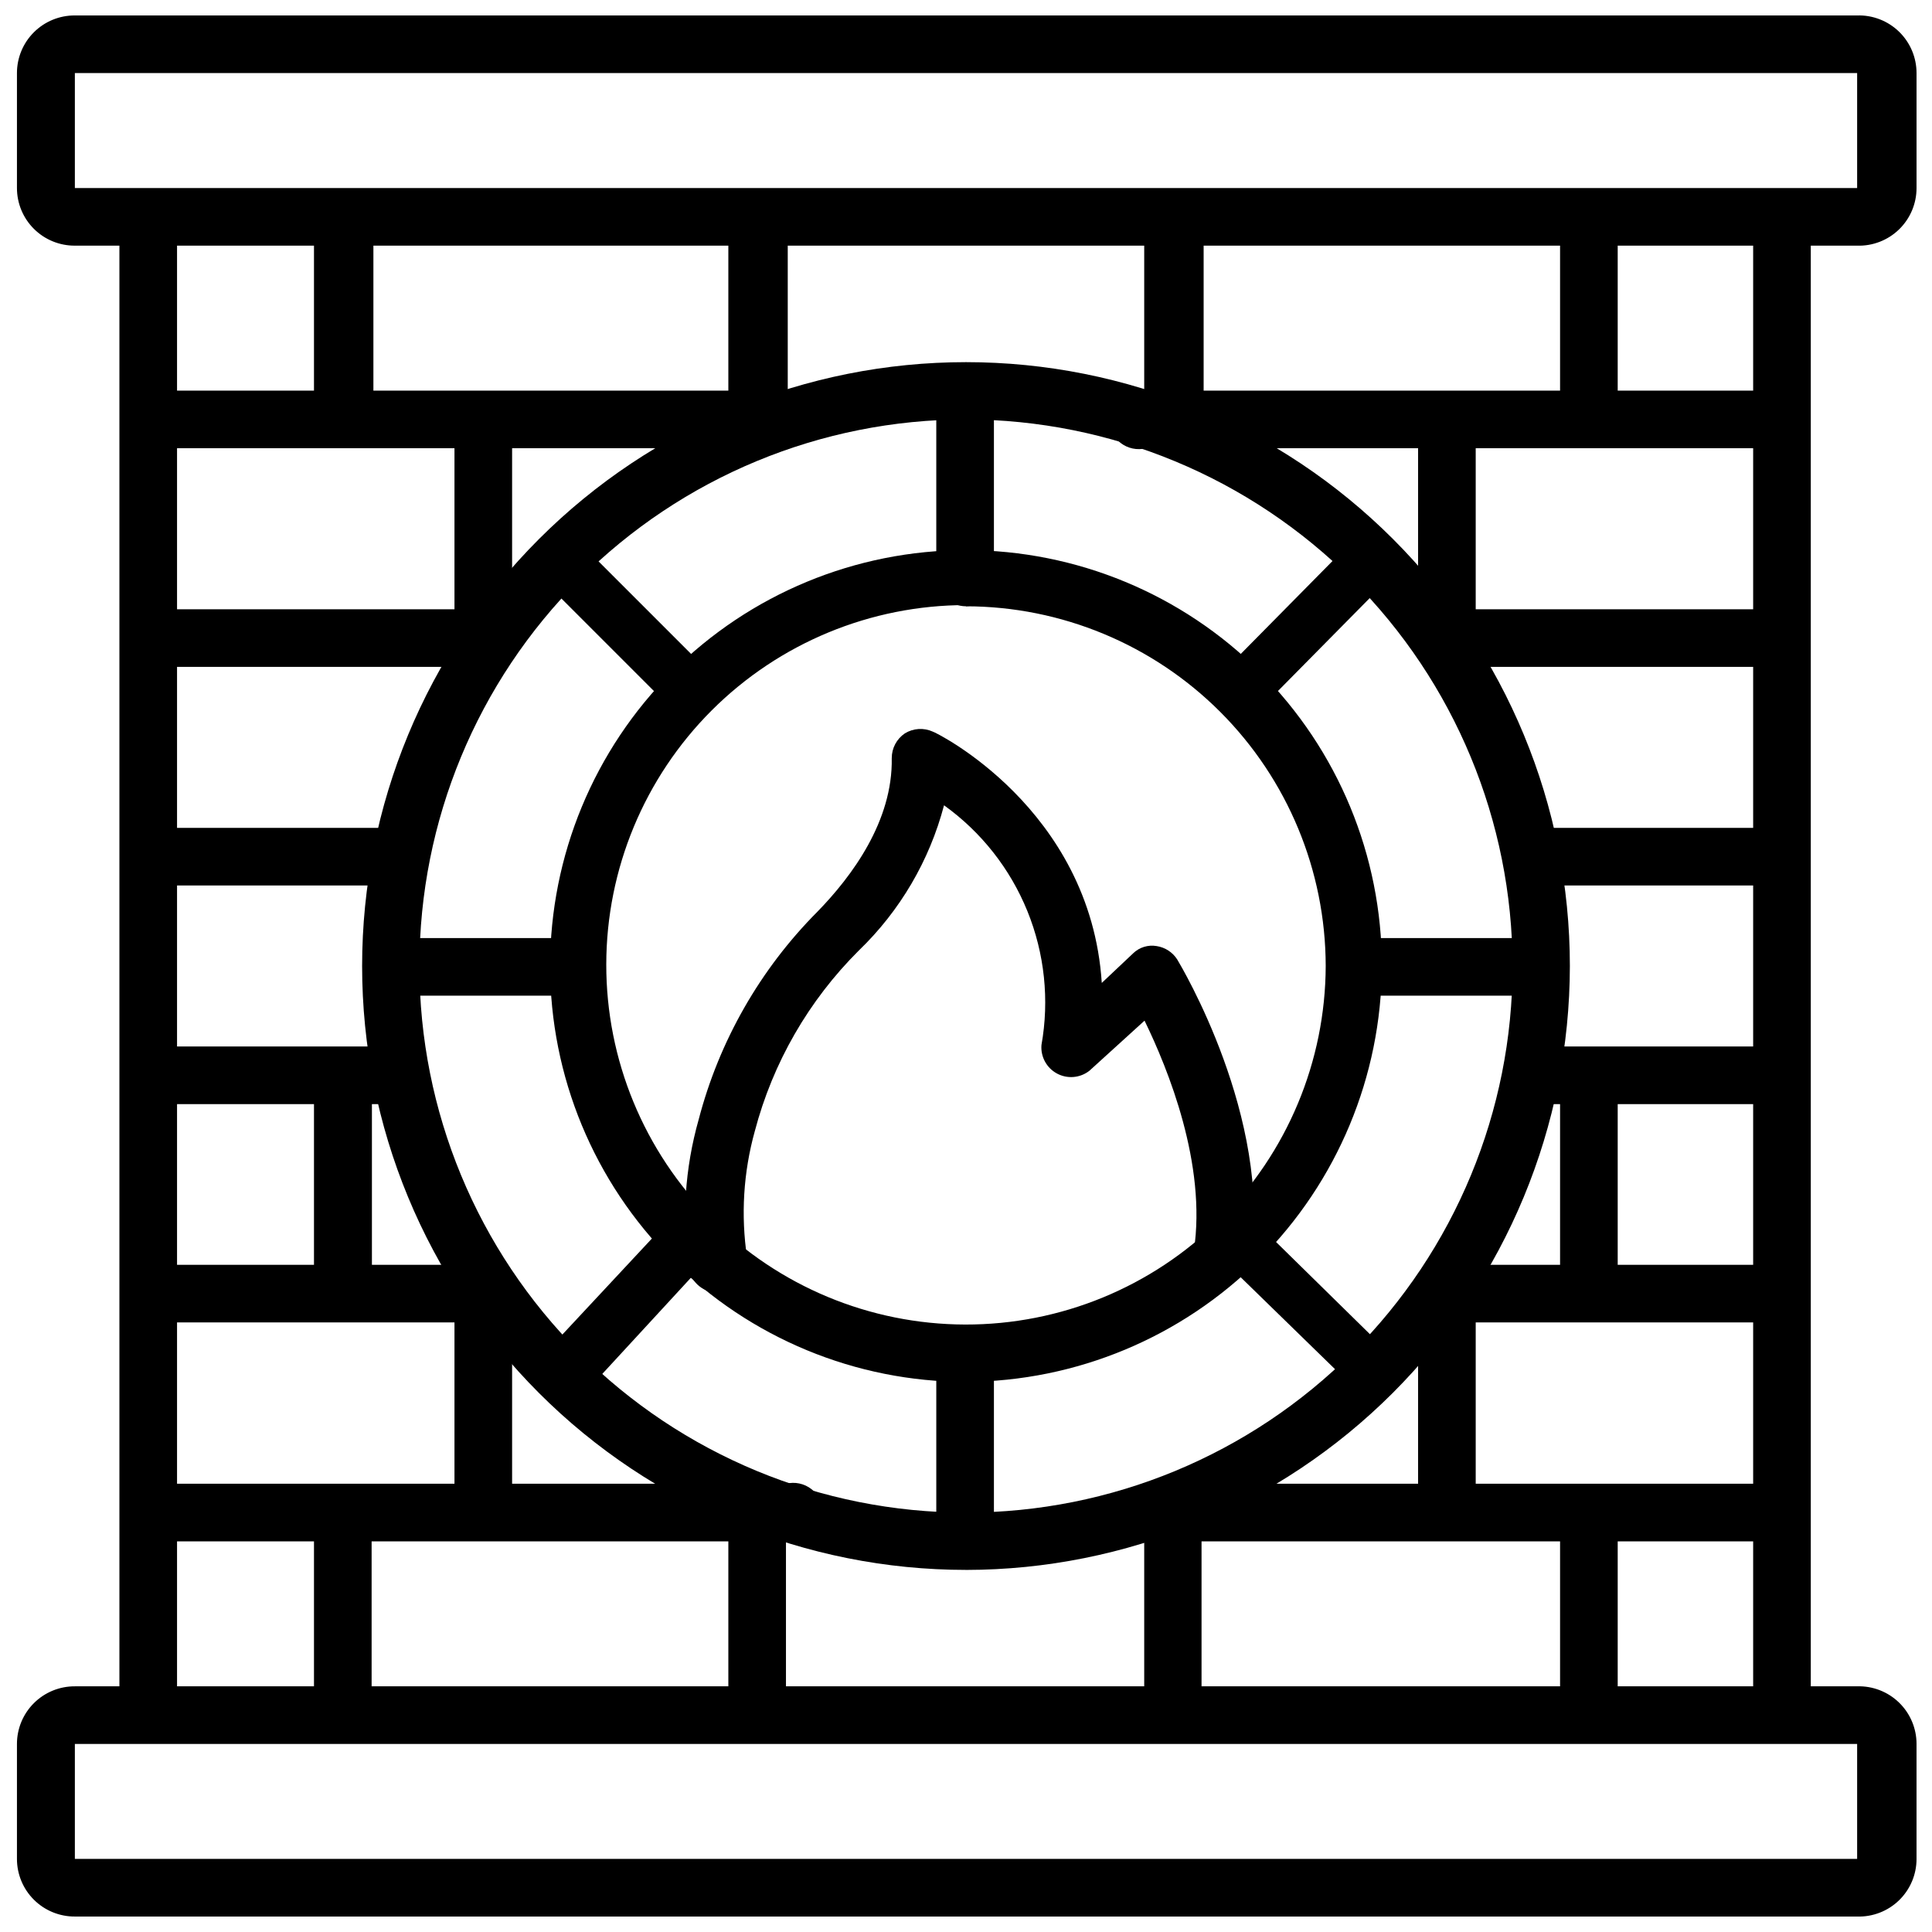 <?xml version="1.0" encoding="UTF-8"?>
<!-- Uploaded to: ICON Repo, www.svgrepo.com, Generator: ICON Repo Mixer Tools -->
<svg width="800px" height="800px" version="1.1" viewBox="144 144 512 512" xmlns="http://www.w3.org/2000/svg">
 <defs>
  <clipPath id="b">
   <path d="m148.09 148.09h503.81v61.906h-503.81z"/>
  </clipPath>
  <clipPath id="a">
   <path d="m148.09 590h503.81v61.902h-503.81z"/>
  </clipPath>
 </defs>
 <g clip-path="url(#b)">
  <path d="m636.16 209.1h-472.32c-4.062 0.02-7.965-1.578-10.848-4.445-2.883-2.867-4.5-6.762-4.5-10.824v-30.465c0-4.066 1.617-7.961 4.5-10.828 2.883-2.867 6.785-4.465 10.848-4.445h472.32c4.129-0.129 8.137 1.426 11.105 4.301 2.965 2.879 4.641 6.836 4.637 10.973v30.465c0.004 4.133-1.672 8.09-4.637 10.969-2.969 2.875-6.977 4.43-11.105 4.301zm-472.32-45.734v30.465h472.32v-30.465z"/>
 </g>
 <g clip-path="url(#a)">
  <path d="m636.16 651.9h-472.32c-4.062 0.023-7.965-1.578-10.848-4.445-2.883-2.863-4.5-6.762-4.5-10.824v-30.465c0-4.066 1.617-7.961 4.5-10.828 2.883-2.867 6.785-4.465 10.848-4.445h472.32c4.129-0.129 8.137 1.426 11.105 4.305 2.965 2.875 4.641 6.836 4.637 10.969v30.465c0.004 4.133-1.672 8.09-4.637 10.969-2.969 2.879-6.977 4.43-11.105 4.301zm-472.32-45.734v30.465h472.32v-30.465z"/>
 </g>
 <path d="m616.48 601.84c-4.348 0-7.875-3.523-7.875-7.871v-388.33c0.879-3.5 4.027-5.957 7.637-5.957 3.609 0 6.758 2.457 7.637 5.957v388.72c-0.195 4.016-3.387 7.242-7.398 7.477z"/>
 <path d="m183.52 601.84c-4.348 0-7.875-3.523-7.875-7.871v-388.33c0.879-3.5 4.027-5.957 7.637-5.957s6.758 2.457 7.637 5.957v388.72c-0.195 4.016-3.387 7.242-7.398 7.477z"/>
 <path d="m616.48 262.79h-168.78c-2.352 0.59-4.844 0.062-6.758-1.43-1.91-1.492-3.027-3.781-3.027-6.207 0-2.426 1.117-4.715 3.027-6.207 1.914-1.488 4.406-2.016 6.758-1.43h168.78c3.5 0.879 5.957 4.027 5.957 7.637 0 3.613-2.457 6.758-5.957 7.637z"/>
 <path d="m352.77 262.79h-166.96c-3.504-0.879-5.957-4.023-5.957-7.637 0-3.609 2.453-6.758 5.957-7.637h166.96c3.504 0.879 5.961 4.027 5.961 7.637 0 3.613-2.457 6.758-5.961 7.637z"/>
 <path d="m616.48 320.73h-91.238c-3.504-0.879-5.957-4.023-5.957-7.637 0-3.609 2.453-6.758 5.957-7.633h91.238c3.5 0.875 5.957 4.023 5.957 7.633 0 3.613-2.457 6.758-5.957 7.637z"/>
 <path d="m272.63 320.73h-87.062c-3.504-0.879-5.961-4.023-5.961-7.637 0-3.609 2.457-6.758 5.961-7.633h87.062c3.504 0.875 5.957 4.023 5.957 7.633 0 3.613-2.453 6.758-5.957 7.637z"/>
 <path d="m613.96 378.66h-61.797c-3.5-0.875-5.957-4.023-5.957-7.633 0-3.613 2.457-6.762 5.957-7.637h61.797c3.5 0.875 5.957 4.023 5.957 7.637 0 3.609-2.457 6.758-5.957 7.633z"/>
 <path d="m249.33 378.66h-63.762c-3.504-0.875-5.961-4.023-5.961-7.633 0-3.613 2.457-6.762 5.961-7.637h63.762c3.504 0.875 5.957 4.023 5.957 7.637 0 3.609-2.453 6.758-5.957 7.633z"/>
 <path d="m613.96 436.6h-61.797c-3.5-0.875-5.957-4.023-5.957-7.633 0-3.613 2.457-6.758 5.957-7.637h61.797c3.5 0.879 5.957 4.023 5.957 7.637 0 3.609-2.457 6.758-5.957 7.633z"/>
 <path d="m249.33 436.6h-63.762c-3.504-0.875-5.961-4.023-5.961-7.633 0-3.613 2.457-6.758 5.961-7.637h63.762c3.504 0.879 5.957 4.023 5.957 7.637 0 3.609-2.453 6.758-5.957 7.633z"/>
 <path d="m616.48 494.46h-91.238c-3.504-0.875-5.957-4.023-5.957-7.633 0-3.613 2.453-6.758 5.957-7.637h91.238c3.5 0.879 5.957 4.023 5.957 7.637 0 3.609-2.457 6.758-5.957 7.633z"/>
 <path d="m274.75 494.46h-91.234c-3.504-0.875-5.961-4.023-5.961-7.633 0-3.613 2.457-6.758 5.961-7.637h91.234c3.504 0.879 5.961 4.023 5.961 7.637 0 3.609-2.457 6.758-5.961 7.633z"/>
 <path d="m616.48 552.48h-168.78c-3.504-0.879-5.957-4.027-5.957-7.637s2.453-6.758 5.957-7.637h168.78c3.5 0.879 5.957 4.027 5.957 7.637s-2.457 6.758-5.957 7.637z"/>
 <path d="m352.29 552.48h-168.77c-3.504-0.879-5.961-4.027-5.961-7.637s2.457-6.758 5.961-7.637h168.77c2.352-0.59 4.848-0.062 6.758 1.43 1.91 1.492 3.027 3.781 3.027 6.207s-1.117 4.715-3.027 6.207c-1.91 1.492-4.406 2.019-6.758 1.43z"/>
 <path d="m400 560.04c-42.445 0-83.152-16.859-113.16-46.871-30.016-30.016-46.875-70.723-46.875-113.16 0-42.445 16.859-83.152 46.875-113.16 30.012-30.016 70.719-46.875 113.16-46.875 42.441 0 83.148 16.859 113.16 46.875 30.012 30.012 46.871 70.719 46.871 113.16-0.039 42.43-16.914 83.113-46.918 113.12-30.004 30.004-70.688 46.879-113.12 46.918zm0-304.88c-38.418 0-75.258 15.262-102.42 42.426s-42.426 64.004-42.426 102.42c0 38.414 15.262 75.254 42.426 102.42 27.164 27.164 64.004 42.426 102.42 42.426 38.414 0 75.254-15.262 102.42-42.426 27.164-27.164 42.426-64.004 42.426-102.42-0.062-38.398-15.344-75.203-42.492-102.36-27.152-27.148-63.957-42.43-102.35-42.492z"/>
 <path d="m400 510.21c-29.23 0-57.262-11.613-77.93-32.281-20.668-20.668-32.281-48.699-32.281-77.926 0-29.23 11.613-57.262 32.281-77.93 20.668-20.668 48.699-32.281 77.93-32.281 29.227 0 57.258 11.613 77.926 32.281 20.668 20.668 32.281 48.699 32.281 77.93-0.125 29.188-11.777 57.148-32.418 77.789-20.641 20.641-48.602 32.293-77.789 32.418zm0-205.85v-0.004c-25.266 0.004-49.496 10.031-67.371 27.887s-27.934 42.074-27.961 67.34c-0.027 25.266 9.977 49.508 27.812 67.402 17.836 17.895 42.043 27.977 67.309 28.031 25.266 0.059 49.52-9.918 67.434-27.734 17.914-17.816 28.023-42.016 28.105-67.277-0.043-25.273-10.098-49.496-27.969-67.363-17.867-17.871-42.09-27.926-67.359-27.969z"/>
 <path d="m400 304.67c-4.348 0-7.875-3.523-7.875-7.871v-49.594c0.879-3.504 4.027-5.957 7.637-5.957s6.758 2.453 7.637 5.957v49.594c0.008 4.168-3.238 7.621-7.398 7.871z"/>
 <path d="m400 556.41c-1.969 0.199-3.926-0.426-5.418-1.723-1.488-1.297-2.379-3.152-2.457-5.125v-43.848c0.879-3.5 4.027-5.957 7.637-5.957s6.758 2.457 7.637 5.957v43.848c-0.172 3.926-3.473 6.984-7.398 6.848z"/>
 <path d="m474.31 332.61c-1.832-0.016-3.582-0.75-4.879-2.047-1.312-1.301-2.051-3.07-2.051-4.918 0-1.848 0.738-3.621 2.051-4.922l31.488-31.883c2.719-2.715 7.121-2.715 9.84 0 2.719 2.719 2.719 7.125 0 9.844l-31.488 31.883v-0.004c-1.324 1.301-3.102 2.035-4.961 2.047z"/>
 <path d="m293.57 515.4c-1.891 0-3.691-0.801-4.961-2.203-2.848-3.031-2.848-7.754 0-10.785l32.668-35.031c1.258-1.422 3.062-2.238 4.961-2.238 1.898 0 3.703 0.816 4.957 2.238 2.852 3.031 2.852 7.754 0 10.785l-32.273 35.031c-1.352 1.516-3.324 2.328-5.352 2.203z"/>
 <path d="m552.48 407.87h-49.594c-3.504-0.879-5.961-4.027-5.961-7.637s2.457-6.758 5.961-7.637h49.594c3.5 0.879 5.957 4.027 5.957 7.637s-2.457 6.758-5.957 7.637z"/>
 <path d="m295.38 407.87h-46.129c-3.504-0.879-5.961-4.027-5.961-7.637s2.457-6.758 5.961-7.637h46.129c3.504 0.879 5.957 4.027 5.957 7.637s-2.453 6.758-5.957 7.637z"/>
 <path d="m505.8 511.86c-1.781 0.004-3.5-0.672-4.801-1.891l-30.938-30.148c-1.277-1.191-2-2.859-2-4.606s0.723-3.414 2-4.606c2.641-2.609 6.887-2.609 9.527 0l30.621 30.074c1.359 1.207 2.137 2.941 2.137 4.762 0 1.82-0.777 3.551-2.137 4.762-1.223 1.066-2.789 1.652-4.41 1.652z"/>
 <path d="m325.69 332.61c-1.855-0.012-3.633-0.746-4.961-2.047l-31.883-31.883v0.004c-2.715-2.719-2.715-7.125 0-9.844 2.719-2.715 7.125-2.715 9.844 0l31.883 31.883h-0.004c1.312 1.301 2.051 3.074 2.051 4.922 0 1.848-0.738 3.617-2.051 4.918-1.297 1.297-3.047 2.031-4.879 2.047z"/>
 <path d="m235.08 258.3c-1.922 0.176-3.832-0.426-5.312-1.664-1.477-1.242-2.398-3.023-2.559-4.945v-47.234c0.16-1.922 1.082-3.703 2.559-4.945 1.48-1.242 3.391-1.84 5.312-1.668 1.93-0.195 3.852 0.398 5.336 1.645 1.484 1.242 2.398 3.039 2.539 4.969v47.234c-0.141 1.93-1.055 3.723-2.539 4.969-1.484 1.246-3.406 1.84-5.336 1.641z"/>
 <path d="m344.89 258.3c-1.926 0.199-3.852-0.395-5.336-1.641-1.48-1.246-2.398-3.039-2.535-4.969v-47.234c0.086-4.348 3.68-7.801 8.027-7.715 4.348 0.086 7.801 3.684 7.715 8.031v47.23c-0.492 3.883-3.977 6.668-7.871 6.297z"/>
 <path d="m455.1 258.3c-1.926 0.199-3.852-0.395-5.332-1.641-1.484-1.246-2.398-3.039-2.539-4.969v-47.234c0.086-4.348 3.684-7.801 8.031-7.715 4.348 0.086 7.801 3.684 7.715 8.031v47.23c-0.453 3.902-3.969 6.715-7.875 6.297z"/>
 <path d="m565.31 258.3c-1.93 0.199-3.852-0.395-5.336-1.641-1.484-1.246-2.398-3.039-2.539-4.969v-47.234c0.879-3.5 4.027-5.957 7.637-5.957s6.758 2.457 7.637 5.957v47.234c-0.293 3.832-3.559 6.75-7.398 6.609z"/>
 <path d="m235.08 491.47c-1.977 0.129-3.922-0.539-5.398-1.859-1.48-1.316-2.371-3.172-2.473-5.148v-52.977c0.816-3.582 4.004-6.125 7.676-6.125 3.672 0 6.859 2.543 7.676 6.125v53.059-0.004c-0.211 3.953-3.523 7.019-7.481 6.93z"/>
 <path d="m565.31 493.91c-2.035 0.156-4.043-0.547-5.539-1.938-1.492-1.391-2.34-3.34-2.336-5.383v-52.898c0.879-3.504 4.027-5.957 7.637-5.957s6.758 2.453 7.637 5.957v52.898c0 1.957-0.781 3.832-2.172 5.207-1.391 1.375-3.273 2.137-5.227 2.113z"/>
 <path d="m235.08 602.39c-1.941 0.152-3.863-0.477-5.344-1.746-1.477-1.27-2.387-3.078-2.527-5.023v-47.859c0.879-3.504 4.027-5.961 7.637-5.961s6.758 2.457 7.637 5.961v47.863-0.004c-0.254 3.875-3.519 6.863-7.402 6.769z"/>
 <path d="m344.89 602.39c-1.949 0.176-3.883-0.445-5.367-1.723-1.48-1.273-2.387-3.094-2.504-5.047v-47.859c0.875-3.504 4.023-5.961 7.633-5.961 3.613 0 6.762 2.457 7.637 5.961v47.863-0.004c-0.289 3.859-3.531 6.824-7.398 6.769z"/>
 <path d="m455.1 602.39c-1.945 0.176-3.883-0.445-5.363-1.723-1.484-1.273-2.387-3.094-2.508-5.047v-47.859c0.934-3.43 4.043-5.809 7.598-5.809 3.551 0 6.664 2.379 7.594 5.809v47.863-0.004c-0.25 3.848-3.465 6.82-7.32 6.769z"/>
 <path d="m565.31 602.39c-1.949 0.176-3.883-0.445-5.367-1.723-1.484-1.273-2.387-3.094-2.508-5.047v-47.859c0.879-3.504 4.027-5.961 7.637-5.961s6.758 2.457 7.637 5.961v47.863-0.004c-0.254 3.875-3.516 6.863-7.398 6.769z"/>
 <path d="m527.68 313.41c-3.824 0.512-7.344-2.16-7.871-5.984v-46.207c0.875-3.504 4.023-5.957 7.633-5.957 3.613 0 6.758 2.453 7.637 5.957v45.895c-0.332 3.766-3.629 6.57-7.398 6.297z"/>
 <path d="m527.68 547.05c-1.984 0.152-3.941-0.508-5.426-1.828-1.484-1.324-2.367-3.191-2.445-5.176v-53.453c0.875-3.5 4.023-5.957 7.633-5.957 3.613 0 6.758 2.457 7.637 5.957v53.137c0.023 1.961-0.754 3.848-2.148 5.231-1.395 1.379-3.289 2.133-5.25 2.09z"/>
 <path d="m272.31 549.96c-1.988 0.129-3.945-0.551-5.426-1.883-1.484-1.336-2.363-3.211-2.445-5.203v-54c0.879-3.504 4.027-5.961 7.637-5.961s6.758 2.457 7.637 5.961v54.004-0.004c-0.129 3.981-3.418 7.129-7.402 7.086z"/>
 <path d="m272.31 317.42c-1.965 0.148-3.914-0.5-5.394-1.805-1.484-1.305-2.375-3.152-2.477-5.125v-52.742c0.879-3.5 4.027-5.957 7.637-5.957s6.758 2.457 7.637 5.957v52.742c-0.172 3.941-3.461 7.019-7.402 6.93z"/>
 <path d="m334.43 486.59c-3.777 0.086-7.082-2.523-7.875-6.219-1.941-13.258-1.055-26.781 2.598-39.676 5.434-20.832 16.301-39.848 31.488-55.102 9.133-9.367 19.996-24.008 19.68-40.699h0.004c-0.004-2.617 1.293-5.066 3.461-6.535 2.234-1.379 5.008-1.559 7.402-0.473 0.473 0 41.801 20.23 44.793 66.598l8.344-7.871h-0.004c1.652-1.586 3.965-2.289 6.219-1.891 2.238 0.348 4.215 1.637 5.434 3.543 1.023 1.73 25.113 41.957 19.523 79.508-0.758 4.074-4.547 6.863-8.66 6.379-4.106-0.723-6.934-4.519-6.457-8.66 3.465-22.906-6.848-48.254-13.066-61.008l-14.641 13.305v-0.004c-2.465 1.914-5.824 2.191-8.57 0.707-2.746-1.48-4.356-4.445-4.106-7.555 2.129-11.945 0.832-24.25-3.734-35.492-4.57-11.242-12.227-20.961-22.086-28.035-3.856 14.66-11.672 27.977-22.59 38.496-13.277 13.219-22.789 29.738-27.555 47.859-3.035 10.91-3.731 22.34-2.047 33.535 0.418 2.059-0.004 4.195-1.172 5.941-1.168 1.742-2.984 2.949-5.047 3.348z"/>
</svg>